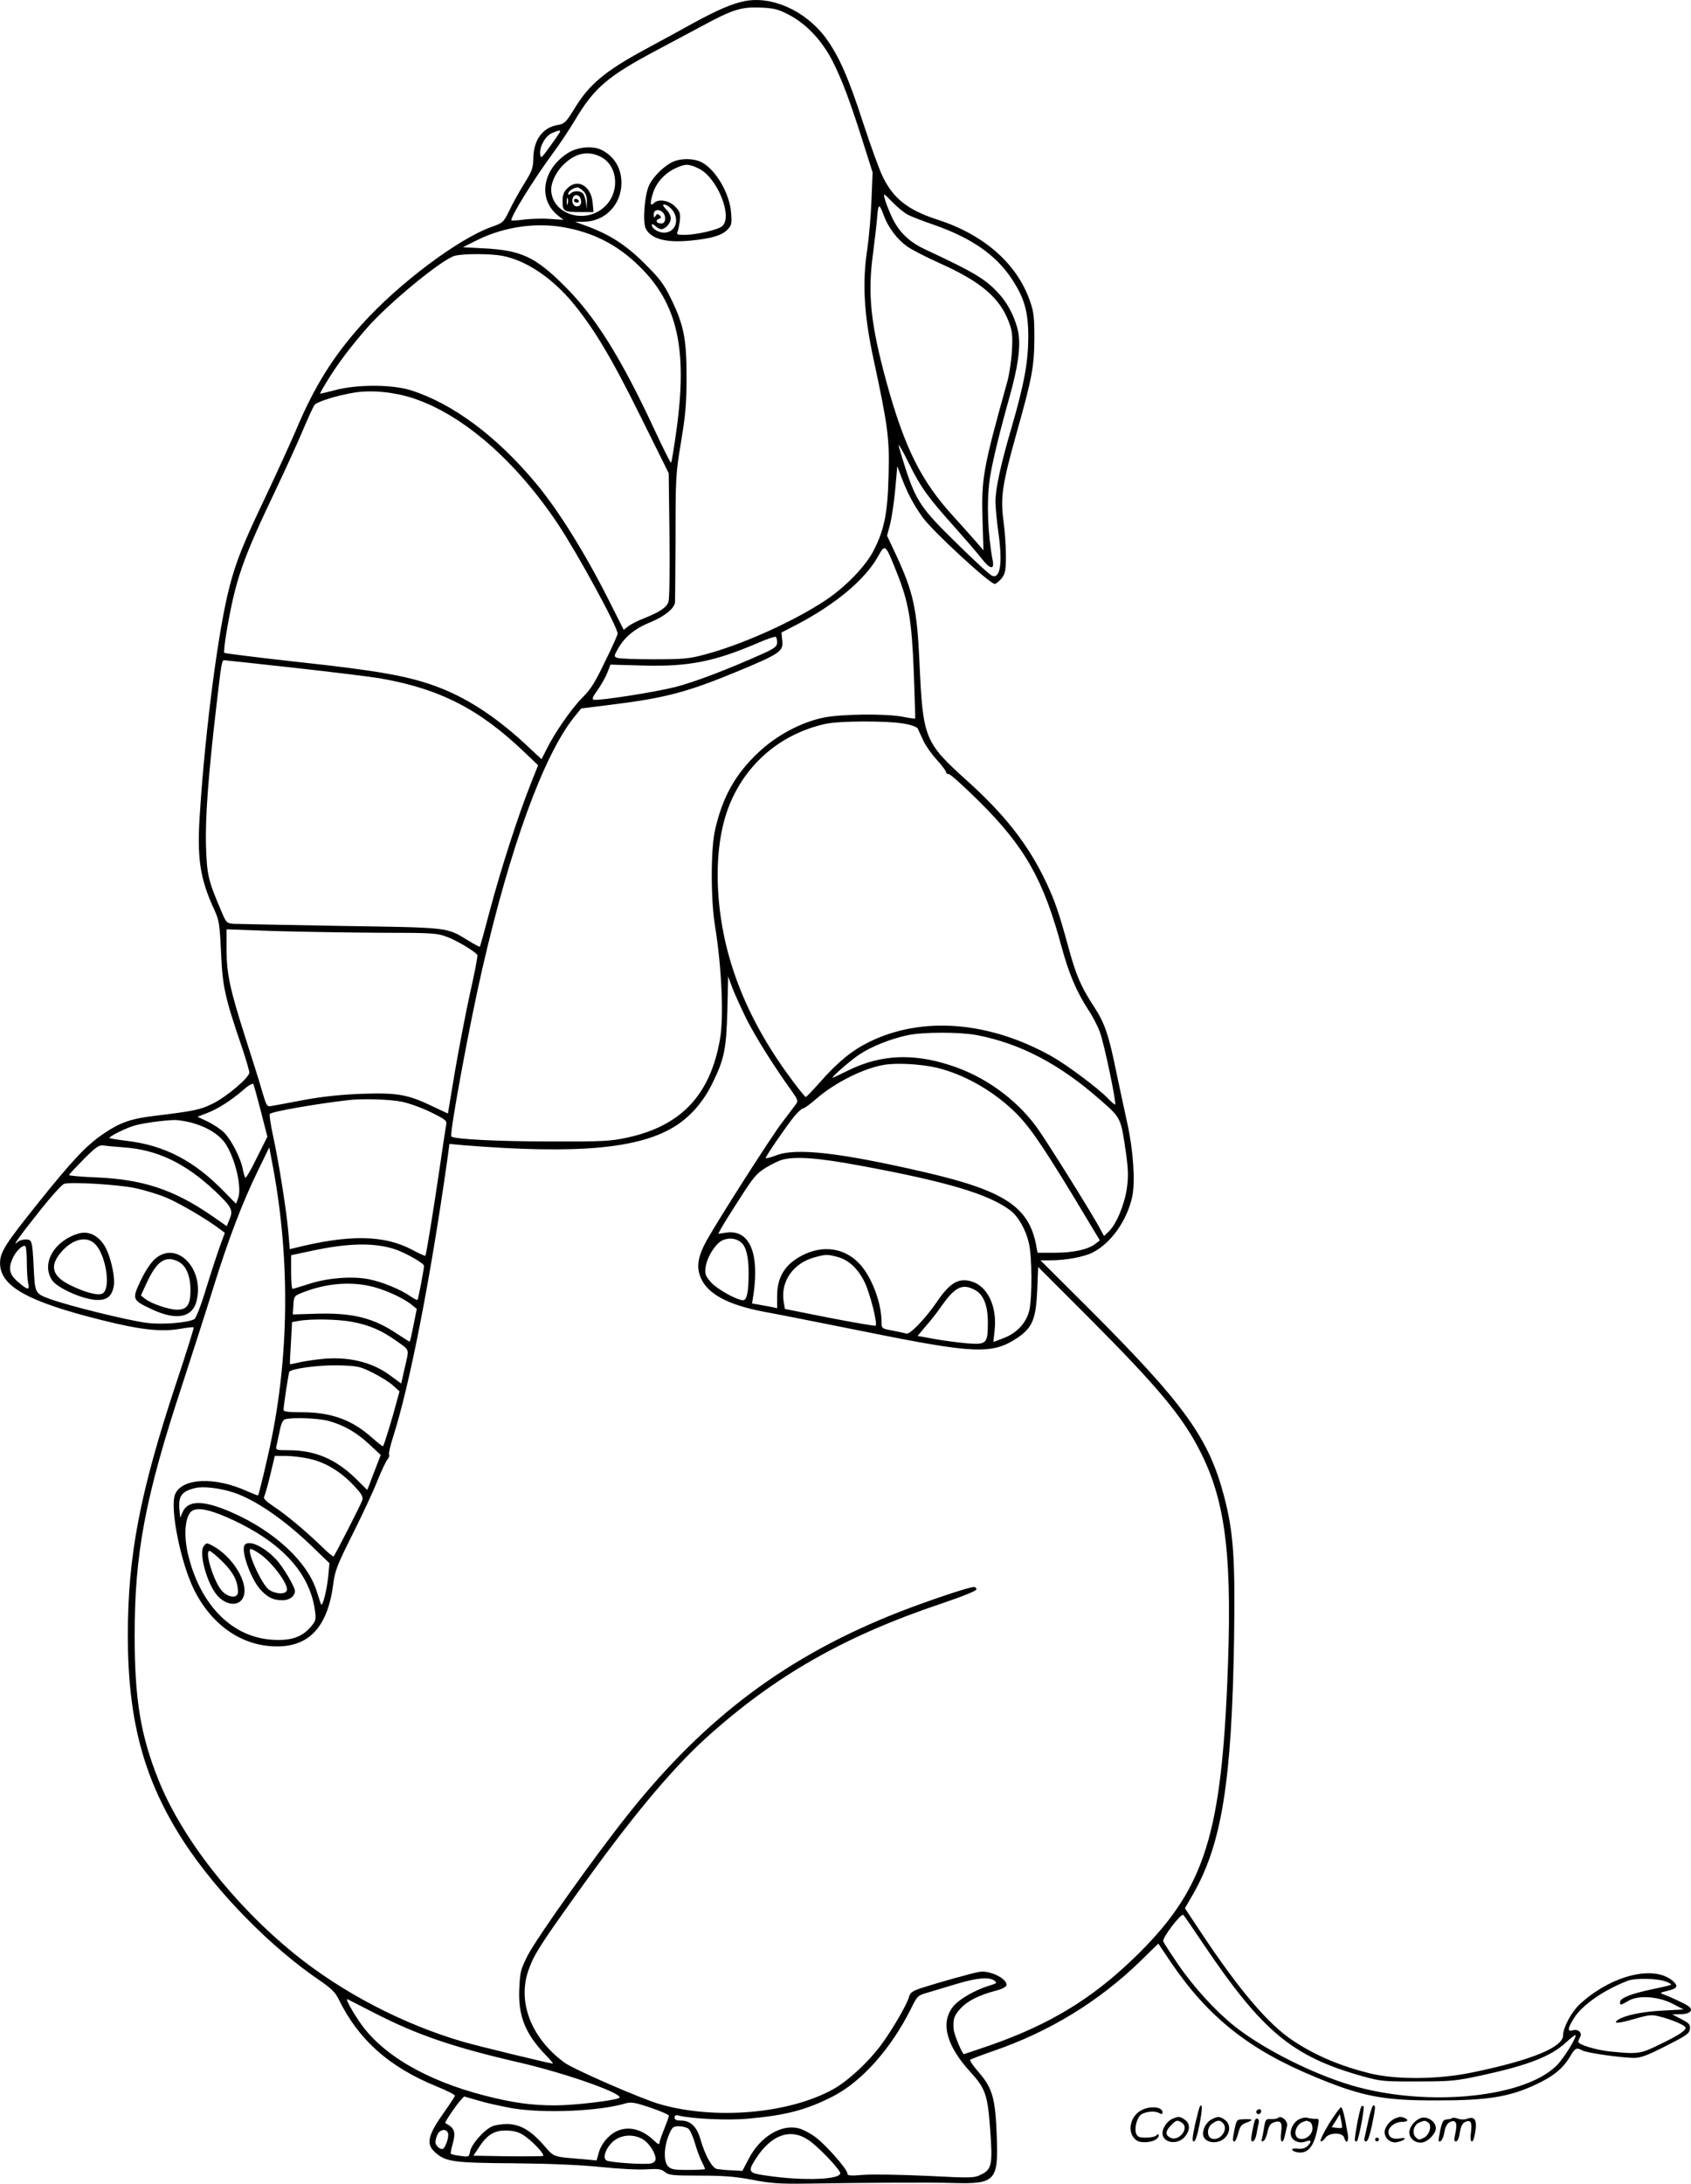 <?xml version="1.0" encoding="UTF-8"?>
<svg xmlns="http://www.w3.org/2000/svg" version="1.0" viewBox="0 0 890.714 1149.919" preserveAspectRatio="xMidYMid meet">
  <g transform="translate(-46.667,1188.684) scale(0.1,-0.1)" fill="#000000" stroke="none">
    <path d="M4385 11880 c-64 -13 -142 -47 -265 -114 -63 -35 -171 -94 -240 -131 -227 -122 -310 -191 -391 -326 -41 -66 -49 -74 -83 -80 -80 -13 -128 -77 -130 -173 -1 -54 -6 -69 -48 -136 -25 -41 -61 -104 -78 -141 -31 -63 -34 -66 -94 -87 -176 -63 -489 -298 -682 -512 -153 -170 -252 -329 -349 -560 -32 -74 -104 -232 -160 -350 -118 -247 -155 -340 -190 -475 -58 -223 -126 -740 -155 -1183 -17 -243 -1 -351 76 -517 25 -55 28 -75 35 -225 8 -179 19 -231 109 -495 22 -65 40 -127 40 -136 0 -26 -116 -125 -191 -163 -67 -33 -92 -39 -314 -66 -116 -14 -175 -34 -258 -90 -92 -61 -165 -138 -347 -365 -177 -221 -203 -262 -203 -320 0 -121 144 -202 532 -299 207 -52 315 -64 415 -47 38 7 70 10 73 8 2 -3 -41 -141 -97 -308 -187 -567 -250 -896 -250 -1315 0 -451 86 -765 297 -1089 174 -265 455 -552 715 -728 58 -40 81 -62 98 -97 104 -214 266 -358 516 -460 54 -22 98 -44 97 -50 -2 -5 -25 -41 -52 -79 -90 -126 -102 -172 -55 -216 56 -52 94 -58 419 -60 199 -2 354 -9 460 -20 88 -9 194 -15 235 -12 64 4 79 2 99 -14 21 -17 41 -19 185 -19 126 0 187 -5 276 -22 97 -19 142 -22 293 -20 326 5 641 7 767 3 219 -6 236 12 227 245 -7 199 -22 253 -93 336 -30 34 -51 65 -47 68 5 4 58 24 118 45 296 101 557 260 777 473 l96 94 61 -91 c199 -295 415 -468 771 -614 244 -101 356 -122 640 -121 263 0 378 19 515 83 93 43 145 86 181 147 28 47 34 50 66 33 24 -13 201 -38 270 -39 37 0 70 12 170 63 107 54 123 65 126 89 3 23 -3 30 -45 52 l-48 25 41 1 c54 0 75 22 42 44 -23 15 -97 49 -133 62 -16 5 -13 8 20 16 57 13 65 25 33 53 -100 87 -327 29 -492 -124 -42 -40 -86 -121 -86 -162 0 -63 -166 -131 -475 -195 -180 -38 -403 -40 -545 -5 -155 39 -283 93 -400 170 -132 87 -282 263 -485 568 l-87 131 40 69 c154 266 207 595 219 1353 6 422 -3 556 -52 745 -81 309 -208 486 -715 993 l-253 252 54 0 c80 0 176 18 221 41 98 50 182 170 209 296 16 80 5 241 -26 383 -14 63 -39 180 -56 260 -42 207 -62 267 -120 356 -68 104 -94 163 -135 314 -50 182 -71 244 -119 345 -92 194 -217 353 -414 530 -225 203 -233 223 -251 620 -13 287 -32 374 -126 575 l-45 96 16 59 c8 33 21 116 27 183 l11 124 22 -59 c32 -84 61 -139 111 -210 52 -73 359 -356 381 -351 9 2 25 16 37 31 18 24 21 42 21 120 0 51 -6 133 -13 183 -16 122 -6 191 67 452 84 298 95 356 96 507 0 110 -3 140 -23 196 -68 197 -242 350 -487 429 -155 50 -233 111 -289 227 -16 32 -62 158 -102 280 -80 247 -130 358 -200 453 -107 142 -285 221 -429 190z m235 -70 c92 -47 175 -134 232 -245 50 -99 93 -212 164 -438 l47 -148 -6 -147 c-3 -81 -13 -196 -22 -257 -27 -175 -18 -344 33 -580 76 -353 85 -419 79 -615 -5 -196 -22 -282 -78 -391 -41 -82 -148 -193 -255 -264 -169 -112 -443 -235 -639 -286 -78 -21 -113 -24 -265 -24 -96 0 -183 3 -193 8 -17 7 -17 9 4 46 35 63 88 107 171 141 72 29 125 71 130 103 1 7 2 161 3 342 0 316 1 337 29 505 24 145 29 204 29 345 0 198 -15 274 -85 415 -34 70 -58 102 -137 180 -99 99 -188 155 -314 200 l-52 19 48 0 c112 2 197 91 197 205 0 76 -37 138 -102 172 -47 25 -128 18 -180 -15 -136 -87 -160 -245 -50 -331 l27 -21 -70 5 c-38 3 -99 1 -135 -3 -36 -5 -67 -7 -69 -5 -11 10 114 213 221 358 32 43 84 121 115 173 100 168 172 229 428 365 77 41 185 99 240 128 159 86 205 101 305 97 73 -3 94 -8 150 -37z m-1206 -622 c-4 -7 -28 -42 -53 -76 -42 -58 -46 -62 -49 -38 -5 39 27 97 62 112 39 17 49 17 40 2z m213 -125 c96 -45 108 -190 22 -267 -104 -94 -279 -35 -279 94 0 39 29 97 67 132 62 59 125 72 190 41z m1622 -307 c17 -9 78 -33 134 -52 198 -69 326 -157 409 -280 70 -104 91 -175 91 -314 -1 -134 -21 -243 -89 -478 -56 -190 -84 -320 -84 -387 0 -27 7 -102 16 -166 22 -155 10 -239 -32 -225 -11 3 -94 79 -185 169 -188 183 -216 223 -274 401 -19 59 -35 113 -35 119 0 7 25 -37 55 -98 63 -127 101 -179 242 -336 56 -63 118 -135 139 -162 44 -57 69 -63 60 -14 -27 143 -33 307 -16 431 12 81 46 225 103 428 46 163 60 265 48 341 -12 67 -49 145 -93 196 -75 86 -128 118 -399 245 -86 40 -140 94 -176 173 -17 37 -34 81 -37 97 -7 27 -4 25 42 -22 26 -27 63 -57 81 -66z m-125 -9 c23 -60 69 -121 121 -158 22 -16 100 -56 173 -89 215 -96 314 -181 362 -307 19 -50 21 -72 17 -153 -3 -52 -14 -126 -25 -165 -128 -459 -136 -505 -130 -726 l5 -160 -46 53 c-25 29 -75 84 -110 123 -172 187 -259 362 -355 710 -83 304 -100 463 -71 675 9 69 19 156 22 193 6 75 11 75 37 4z m-1662 -62 c145 -30 264 -94 372 -200 201 -196 255 -435 196 -862 -13 -95 -26 -173 -29 -173 -4 1 -42 78 -86 172 -177 381 -313 598 -474 758 -154 154 -229 189 -426 199 l-110 6 76 38 c148 73 324 96 481 62z m-351 -145 c122 -23 253 -109 361 -234 116 -136 215 -301 368 -611 l149 -300 4 -325 c2 -188 0 -336 -5 -352 -11 -31 -46 -54 -131 -88 -32 -12 -68 -31 -81 -41 l-24 -19 -80 159 c-124 246 -265 472 -381 611 -208 250 -440 422 -661 492 -100 31 -286 31 -400 0 -41 -11 -76 -19 -77 -18 -2 1 18 36 43 76 49 80 116 169 203 269 114 131 400 366 464 381 48 12 187 11 248 0z m-466 -751 c261 -87 539 -329 762 -664 103 -155 313 -540 313 -575 0 -6 -29 -72 -66 -146 -52 -109 -76 -148 -119 -190 -56 -56 -145 -183 -189 -272 l-27 -53 -88 82 c-162 149 -315 247 -477 305 -145 52 -303 80 -719 125 -209 23 -383 45 -387 48 -3 3 2 53 12 111 48 278 83 378 258 745 55 116 121 260 146 321 26 61 52 118 59 128 13 18 121 51 213 66 93 14 208 2 309 -31z m2545 -916 c63 -158 79 -250 90 -527 5 -132 8 -241 7 -243 -2 -1 -30 2 -63 9 -90 18 -334 15 -424 -5 -119 -26 -245 -94 -339 -183 -122 -115 -188 -233 -228 -408 -23 -100 -23 -367 0 -506 35 -215 47 -481 26 -596 -51 -293 -204 -455 -485 -517 -91 -20 -126 -22 -419 -21 -268 0 -496 12 -511 26 -11 12 95 588 163 883 148 644 322 1120 481 1322 l40 49 143 18 c303 37 415 67 694 183 211 88 229 101 222 158 l-4 41 85 44 c200 105 355 235 422 354 40 71 39 71 100 -81z m-630 -369 c0 -21 -11 -30 -72 -58 -187 -84 -360 -150 -464 -177 -112 -28 -401 -73 -429 -67 -12 2 -7 15 20 52 19 27 42 68 51 91 l16 42 176 -5 c239 -6 374 21 610 123 43 18 80 31 85 28 4 -2 7 -15 7 -29z m-2542 -134 c199 -22 401 -47 449 -55 317 -55 527 -163 766 -393 l68 -65 -42 -106 c-65 -165 -153 -438 -210 -651 -28 -107 -53 -197 -55 -199 -1 -1 -29 13 -61 33 -116 71 -93 68 -673 77 -289 5 -542 10 -563 11 -36 3 -39 6 -63 63 -71 166 -77 193 -82 340 -5 151 11 373 54 740 27 234 29 245 42 245 5 0 171 -18 370 -40z m3211 -294 c37 -6 67 -17 72 -26 4 -8 17 -37 29 -63 12 -26 44 -72 71 -101 27 -30 49 -59 49 -65 0 -6 7 -11 15 -11 8 0 79 -64 158 -142 243 -241 341 -415 437 -773 37 -135 77 -230 138 -324 23 -34 51 -88 62 -119 23 -61 90 -382 80 -382 -3 0 -22 16 -41 36 -49 51 -215 175 -294 219 -329 184 -681 212 -960 75 -91 -45 -165 -105 -261 -214 -37 -42 -70 -76 -73 -76 -3 0 -34 37 -68 83 -238 317 -367 639 -392 975 -15 201 10 382 73 515 94 202 270 343 491 392 74 16 325 17 414 1z m-2764 -1101 c281 0 304 -2 357 -22 51 -19 145 -75 159 -95 3 -4 -14 -94 -38 -199 -23 -105 -59 -292 -80 -414 l-37 -222 -81 38 c-131 63 -185 72 -370 66 -111 -4 -204 -14 -305 -32 -80 -15 -157 -30 -172 -32 -25 -5 -27 -2 -48 68 -11 41 -52 171 -90 289 -84 263 -100 340 -100 471 l0 102 253 -9 c138 -4 387 -8 552 -9z m1935 -457 c48 -94 141 -243 236 -375 33 -47 36 -54 23 -71 -8 -10 -41 -55 -74 -98 -58 -76 -328 -499 -393 -614 -48 -85 -58 -141 -37 -195 34 -90 142 -149 337 -186 62 -11 304 -59 538 -106 573 -116 664 -119 796 -31 78 53 97 97 104 248 l5 125 260 -260 c373 -374 503 -529 598 -720 134 -269 167 -564 137 -1235 -36 -805 -130 -1076 -491 -1425 -224 -216 -446 -350 -758 -459 -73 -25 -135 -46 -137 -46 -9 0 -52 104 -54 130 -4 54 1 71 35 109 37 41 99 72 187 95 30 7 54 20 56 28 7 34 -88 81 -143 71 -37 -6 -218 -57 -302 -84 -51 -17 -62 -25 -68 -47 -9 -37 -88 -174 -147 -253 -66 -90 -173 -189 -251 -233 -233 -130 -624 -164 -917 -79 -97 28 -452 183 -500 218 -173 127 -248 315 -191 483 28 81 54 124 242 387 292 410 504 666 696 841 361 326 727 535 1240 707 110 37 183 67 183 74 0 7 -6 13 -13 13 -26 0 -243 -73 -392 -131 -588 -230 -1021 -553 -1428 -1064 -177 -222 -482 -651 -531 -746 -37 -73 -40 -87 -44 -173 -7 -145 31 -239 141 -353 23 -24 39 -43 36 -43 -15 0 -398 93 -473 115 -317 92 -642 262 -892 466 -317 258 -591 608 -713 914 -94 234 -125 425 -125 755 -1 436 56 734 249 1320 51 157 126 389 165 515 80 258 154 451 238 623 l57 117 17 -90 c90 -474 89 -974 -3 -1435 -20 -102 -68 -302 -73 -308 -2 -1 -27 9 -57 22 -170 78 -344 70 -380 -16 -29 -70 29 -360 100 -503 93 -186 251 -296 431 -298 175 -3 273 103 302 328 9 71 21 101 103 265 51 102 110 228 130 280 21 52 45 103 53 112 8 9 11 21 8 26 -3 4 6 44 20 88 89 277 197 831 286 1458 l12 89 76 -7 c602 -48 929 -18 1117 103 80 52 146 128 193 225 62 127 72 177 78 381 l4 180 23 -62 c13 -34 47 -108 75 -165z m1212 -82 c229 -44 437 -153 650 -341 110 -96 108 -93 135 -275 13 -95 14 -129 5 -193 -13 -86 -56 -189 -96 -226 l-24 -23 -18 33 c-38 74 -291 479 -341 546 -111 148 -274 264 -453 321 -195 63 -362 55 -527 -24 -43 -21 -82 -40 -88 -42 -22 -8 94 94 143 125 61 40 160 79 247 98 81 18 276 18 367 1z m-214 -171 c139 -33 287 -114 404 -224 79 -74 144 -167 324 -463 l134 -223 -22 -17 c-39 -31 -117 -48 -214 -48 l-92 0 -7 37 c-38 205 -168 290 -587 387 -450 104 -680 130 -785 88 -29 -11 -53 -17 -53 -13 0 10 111 171 151 220 19 22 39 41 46 41 6 0 38 23 70 51 95 83 245 159 354 178 66 12 192 5 277 -14z m-3557 -231 l34 -133 -55 -110 c-29 -61 -57 -108 -61 -106 -3 3 -9 22 -13 42 -9 56 -59 155 -98 195 -19 19 -59 45 -88 59 l-53 25 49 19 c56 21 129 67 194 124 25 22 48 35 51 29 3 -5 21 -70 40 -144z m743 51 c39 -8 108 -33 154 -56 80 -40 84 -43 78 -70 -3 -16 -17 -109 -31 -206 -34 -232 -73 -474 -78 -479 -2 -2 -33 12 -70 32 -148 78 -331 81 -618 9 l-26 -6 -7 83 c-9 112 -51 378 -81 513 -13 61 -21 113 -17 116 13 13 238 52 407 72 77 10 227 5 289 -8z m-1092 -115 c76 -23 137 -64 167 -113 50 -82 82 -227 62 -280 l-11 -29 -63 64 c-158 163 -313 243 -511 267 -49 6 -91 13 -93 15 -6 6 81 50 127 64 39 13 152 29 216 31 23 0 71 -8 106 -19z m-375 -125 c177 -12 326 -83 482 -230 88 -83 97 -101 77 -148 l-15 -37 -79 55 c-201 138 -363 192 -614 202 -76 3 -138 9 -138 12 0 3 35 40 77 83 63 63 81 76 102 73 14 -2 63 -7 108 -10z m3879 -96 c460 -85 677 -150 791 -235 43 -32 83 -102 99 -173 17 -69 18 -281 3 -352 -15 -67 -65 -122 -137 -149 l-53 -20 7 64 c13 126 -39 233 -126 256 -66 18 -112 -10 -180 -111 -59 -86 -140 -170 -159 -165 -9 3 -42 10 -73 16 -58 11 -58 11 -58 48 -1 103 -55 243 -121 309 -78 79 -188 94 -295 40 -93 -48 -134 -114 -134 -217 l0 -62 -27 6 c-16 3 -45 8 -66 12 l-39 7 8 51 c31 217 -23 339 -143 322 l-43 -6 15 28 c8 15 52 86 98 157 72 113 90 134 138 163 30 18 68 37 84 41 68 20 191 11 411 -30z m-3821 -118 c50 -10 125 -33 168 -51 69 -29 211 -112 281 -165 l27 -20 -24 -65 c-13 -36 -46 -136 -73 -223 -28 -94 -55 -162 -64 -167 -36 -19 -169 -30 -252 -19 -96 12 -412 90 -510 126 -77 29 -77 28 -84 168 -7 139 -9 145 -42 145 -15 0 -34 -6 -41 -12 -36 -34 4 23 109 155 63 80 124 148 135 150 40 11 282 -4 370 -22z m3197 -288 c25 -22 38 -77 38 -158 0 -100 -9 -145 -29 -145 -33 0 -137 58 -170 95 -29 33 -32 44 -28 77 7 55 53 127 90 144 36 15 73 10 99 -13z m-1830 -33 c55 -17 158 -75 158 -89 0 -17 -30 -175 -34 -179 -3 -2 -19 6 -35 17 -50 36 -152 78 -219 91 -88 18 -219 8 -317 -24 -44 -14 -83 -26 -87 -26 -5 0 -8 40 -8 89 l0 88 108 23 c192 41 324 44 434 10z m-1934 -69 c0 -44 3 -94 7 -111 9 -39 -2 -38 -53 6 -47 40 -54 72 -26 130 17 35 51 67 64 59 4 -3 8 -41 8 -84z m4266 28 c61 -15 110 -60 146 -132 29 -59 70 -220 59 -231 -3 -3 -112 16 -242 41 l-236 47 -7 42 c-15 105 52 200 164 230 60 16 64 16 116 3z m-2461 -154 c72 -15 173 -60 221 -98 l28 -23 -17 -84 c-9 -47 -18 -86 -20 -88 -1 -1 -32 18 -68 42 -124 83 -232 110 -421 105 l-127 -4 3 49 c3 48 4 49 50 67 117 46 240 58 351 34z m3187 -20 c47 -24 70 -81 70 -173 0 -111 -6 -117 -110 -109 -46 4 -123 14 -172 23 l-88 16 42 50 c24 27 58 70 76 96 77 111 115 132 182 97z m-3278 -169 c93 -18 155 -45 235 -102 69 -49 65 -38 43 -134 -4 -19 -11 -47 -14 -62 l-6 -27 -53 39 c-99 76 -232 107 -379 89 -45 -5 -98 -14 -117 -19 -19 -5 -36 -8 -37 -7 -1 1 1 52 5 112 l6 110 35 6 c65 12 208 9 282 -5z m110 -269 c40 -20 88 -50 106 -67 l33 -30 -17 -62 c-18 -70 -64 -221 -70 -227 -2 -2 -28 19 -59 46 -104 93 -214 133 -367 133 -72 0 -98 3 -98 13 1 26 27 197 31 201 17 17 158 35 256 33 106 -3 115 -5 185 -40z m-237 -252 c81 -22 149 -60 218 -125 l59 -55 -25 -65 c-14 -36 -30 -77 -35 -92 l-11 -27 -63 62 c-104 101 -213 147 -351 147 -67 0 -69 1 -64 23 3 12 10 48 17 79 7 38 17 58 28 61 40 11 172 6 227 -8z m-95 -201 c82 -18 165 -69 233 -143 38 -40 47 -56 42 -74 -6 -20 -142 -286 -151 -296 -3 -3 -33 22 -67 56 -81 78 -183 164 -252 209 -42 29 -53 40 -46 53 5 9 19 60 32 114 l23 97 58 0 c33 0 90 -7 128 -16z m-405 -176 c116 -38 269 -143 419 -288 l88 -85 -6 -65 c-8 -80 -31 -170 -39 -150 -3 8 -13 38 -22 67 -49 157 -226 320 -453 418 -146 63 -226 63 -254 -2 l-12 -28 -4 39 c-7 75 10 99 83 117 42 10 129 0 200 -23z m-94 -107 c30 -10 88 -35 129 -56 239 -120 371 -274 396 -462 6 -46 4 -53 -25 -86 -46 -52 -103 -71 -199 -65 -209 12 -376 177 -442 438 -24 94 -22 185 5 227 19 29 61 30 136 4z m5202 -2268 c314 -466 471 -596 842 -700 94 -26 112 -28 290 -27 175 0 202 3 336 32 244 53 365 100 444 173 23 21 45 39 49 39 15 0 -59 -122 -98 -160 -179 -179 -730 -223 -1123 -91 -203 67 -437 189 -575 299 -100 80 -216 207 -299 329 -38 56 -72 108 -75 117 -7 17 95 151 106 139 4 -4 51 -72 103 -150z m-1099 -196 c16 -12 14 -14 -25 -26 -73 -22 -154 -68 -187 -105 -74 -84 -44 -208 85 -349 80 -87 92 -121 105 -301 14 -187 9 -213 -47 -240 -37 -19 -49 -19 -289 -7 -138 6 -288 9 -333 5 -69 -6 -83 -4 -83 8 0 21 -111 148 -167 190 -26 20 -66 41 -89 47 -91 24 -204 -44 -264 -161 l-33 -63 -56 3 c-31 1 -66 5 -78 7 -26 6 -62 70 -87 157 -19 66 -52 98 -102 98 -25 0 -34 4 -34 16 0 12 6 15 23 10 71 -17 259 -26 364 -16 201 18 307 46 448 118 150 77 304 249 409 459 35 71 36 72 93 88 32 10 101 30 153 46 105 31 167 36 194 16z m3540 -6 c16 -6 27 -13 25 -16 -3 -2 -48 -13 -102 -24 -109 -23 -167 -46 -167 -67 0 -18 2 -18 45 7 52 31 160 23 236 -18 l54 -28 -115 -6 c-105 -6 -192 -24 -230 -48 -33 -22 3 -20 85 4 77 22 92 24 133 13 58 -14 128 -43 136 -56 9 -14 -32 -42 -139 -93 -97 -48 -112 -50 -260 -35 -73 8 -165 36 -165 51 0 4 4 15 10 25 12 23 -11 44 -40 35 -29 -9 -26 12 9 67 44 68 156 146 281 194 41 16 161 13 204 -5z m-6806 -164 c226 -116 416 -181 767 -262 247 -57 556 -167 523 -186 -26 -14 -238 -39 -338 -39 -124 0 -224 14 -368 51 -312 80 -546 218 -661 388 -45 66 -76 125 -64 120 5 -2 68 -35 141 -72z m726 -502 c167 -28 457 -16 596 25 30 9 50 6 133 -22 53 -18 97 -37 97 -43 0 -5 -12 -37 -25 -70 -14 -33 -25 -67 -25 -74 0 -10 -12 -3 -32 17 -78 74 -173 80 -239 13 -22 -21 -42 -54 -48 -79 l-12 -42 -62 6 c-172 14 -159 9 -216 74 -69 79 -125 111 -194 112 -29 0 -66 -6 -83 -15 -43 -22 -104 -92 -111 -129 -6 -30 -7 -30 -51 -24 -25 3 -48 8 -50 11 -3 2 1 24 8 48 19 69 12 87 -38 114 -5 2 55 92 80 119 l19 21 77 -22 c42 -13 122 -30 176 -40z m928 -107 c9 -7 24 -40 34 -73 9 -33 25 -77 35 -97 11 -21 19 -40 19 -43 0 -3 -40 -5 -88 -5 -77 0 -91 3 -107 20 -24 26 -21 103 5 165 17 41 23 45 53 45 18 0 40 -6 49 -12z m-1266 -23 c8 -20 -15 -85 -30 -85 -16 0 -36 21 -36 36 0 7 4 24 10 38 11 29 47 36 56 11z m411 -21 c44 -32 98 -92 91 -100 -3 -2 -87 -3 -187 -2 l-181 3 34 51 c43 64 84 86 152 81 37 -2 62 -11 91 -33z m1486 -15 c45 -29 149 -135 168 -171 21 -39 -189 -48 -393 -17 -90 13 -94 20 -49 90 80 124 180 160 274 98z m-868 1 c32 -20 65 -72 65 -103 0 -9 -10 -19 -21 -22 -26 -9 -221 4 -238 15 -22 13 -3 66 35 100 43 37 108 41 159 10z M4014 11036 c-46 -20 -102 -74 -126 -120 -26 -49 -38 -200 -19 -235 29 -53 108 -74 237 -61 110 11 161 27 191 56 23 23 25 32 21 87 -7 108 -87 241 -165 274 -41 16 -99 16 -139 -1z m134 -37 c96 -47 180 -252 123 -303 -21 -19 -136 -46 -200 -46 -37 0 -42 2 -35 18 4 9 9 36 12 59 3 37 0 47 -26 73 -32 32 -87 41 -110 18 -20 -20 -23 -3 -7 48 17 58 63 109 120 135 52 24 69 24 123 -2z m-148 -209 c48 -48 32 -122 -29 -128 -32 -3 -71 19 -71 41 0 6 8 3 18 -6 10 -10 25 -17 32 -17 22 0 50 32 50 57 0 13 -11 35 -25 48 -16 17 -20 25 -10 25 8 0 24 -9 35 -20z m-42 -22 c20 -20 15 -58 -7 -58 -26 0 -35 16 -14 24 13 5 14 9 4 19 -9 9 -14 9 -21 -3 -8 -12 -10 -10 -10 8 0 24 27 31 48 10z M3455 10895 c-19 -18 -25 -35 -25 -68 0 -53 6 -57 97 -57 l66 0 -5 52 c-9 87 -80 127 -133 73z m85 -15 c14 -14 19 -32 18 -57 l-1 -38 -4 35 c-3 19 -9 41 -15 47 -13 16 -50 17 -66 1 -9 -9 -12 -9 -12 0 0 12 28 31 48 32 6 0 21 -9 32 -20z m-15 -40 c8 -24 -1 -40 -21 -40 -17 0 -28 24 -20 45 8 22 34 18 41 -5z m-68 -27 c-3 -10 -5 -4 -5 12 0 17 2 24 5 18 2 -7 2 -21 0 -30z M3490 10830 c0 -5 7 -10 16 -10 8 0 12 5 9 10 -3 6 -10 10 -16 10 -5 0 -9 -4 -9 -10z M880 5391 c-130 -39 -198 -160 -138 -247 27 -39 150 -95 224 -102 61 -5 89 15 100 72 9 53 -21 177 -56 224 -35 48 -82 67 -130 53z m93 -61 c54 -64 77 -227 35 -254 -23 -14 -93 4 -175 45 -91 46 -106 99 -46 170 63 75 142 91 186 39z M1284 5258 c-24 -21 -52 -64 -77 -116 -46 -99 -45 -101 64 -152 124 -57 207 -42 230 42 46 171 -103 326 -217 226z m139 -26 c31 -27 47 -76 47 -139 0 -77 -18 -103 -70 -103 -44 0 -138 32 -170 58 l-21 17 25 55 c49 108 87 144 140 135 16 -3 38 -13 49 -23z M1540 3745 c-28 -34 17 -198 71 -260 49 -55 117 -59 138 -7 29 73 -57 214 -166 271 -28 14 -28 14 -43 -4z m100 -83 c57 -57 80 -103 80 -159 0 -34 -49 -31 -83 5 -42 43 -95 212 -67 212 6 0 38 -26 70 -58z M1757 3753 c-26 -25 32 -187 86 -242 37 -38 65 -51 112 -51 37 0 65 21 65 49 0 22 -62 126 -98 165 -63 67 -140 104 -165 79z m77 -48 c65 -44 151 -159 144 -192 -5 -23 -58 -22 -94 2 -38 25 -124 215 -96 215 5 0 26 -11 46 -25z M6786 792 c-3 -5 -14 -48 -25 -95 -14 -67 -16 -87 -6 -87 8 0 19 33 30 90 16 82 16 117 1 92z M7637 793 c-10 -18 -39 -174 -33 -180 3 -3 8 -4 10 -2 10 10 42 180 35 185 -4 2 -10 1 -12 -3z M7675 723 c-9 -43 -19 -86 -21 -95 -3 -11 0 -18 8 -18 9 0 19 29 31 84 20 96 20 106 8 106 -5 0 -17 -35 -26 -77z M6478 774 c-54 -29 -74 -103 -39 -145 15 -18 28 -23 60 -23 41 1 71 17 71 37 0 7 -4 7 -12 -1 -7 -7 -31 -12 -55 -12 -36 0 -45 4 -52 22 -9 24 1 71 20 94 16 19 73 28 98 15 17 -9 21 -9 21 3 0 29 -67 35 -112 10z M7467 703 c-30 -49 -49 -90 -44 -92 6 -2 17 6 25 18 20 29 91 30 99 1 10 -37 26 -22 19 18 -17 99 -28 142 -36 142 -4 0 -33 -39 -63 -87z m68 -21 c-2 -2 -15 -2 -29 0 l-25 3 22 34 21 35 7 -34 c4 -19 6 -36 4 -38z M7085 771 c-6 -11 9 -23 19 -14 9 9 7 23 -3 23 -6 0 -12 -4 -16 -9z M6644 730 c-28 -11 -54 -48 -54 -76 0 -52 78 -65 117 -20 29 34 30 70 1 90 -25 18 -34 19 -64 6z m50 -23 c39 -29 -20 -100 -63 -77 -28 14 -26 35 4 65 28 29 34 30 59 12z M6850 727 c-31 -15 -53 -60 -45 -88 9 -28 47 -41 85 -28 53 19 69 85 28 113 -27 19 -36 19 -68 3z m60 -22 c28 -34 -17 -94 -60 -80 -28 9 -27 59 2 79 28 20 42 20 58 1z M7197 733 c-4 -3 -20 -6 -36 -5 -27 1 -29 -3 -36 -45 -4 -25 -9 -52 -12 -61 -4 -10 -1 -13 8 -10 7 2 17 24 22 47 6 30 15 45 30 50 39 15 49 3 42 -50 -8 -56 9 -69 20 -16 4 17 9 39 11 48 7 26 -32 60 -49 42z M7310 727 c-31 -16 -51 -56 -43 -86 7 -29 45 -44 78 -31 29 11 33 -1 8 -25 -11 -11 -28 -15 -50 -13 -20 3 -32 0 -30 -6 2 -6 17 -12 34 -14 48 -5 78 30 96 110 14 67 14 68 -7 67 -12 0 -30 2 -41 5 -11 4 -31 0 -45 -7z m54 -13 c10 -4 16 -18 16 -35 0 -34 -38 -64 -70 -54 -35 11 -21 73 20 88 8 3 16 6 17 6 1 1 8 -2 17 -5z M7820 733 c-31 -11 -60 -47 -60 -74 0 -35 34 -61 69 -52 41 9 52 27 12 19 -37 -7 -61 6 -61 34 0 26 36 53 70 53 32 0 40 11 14 21 -18 7 -23 7 -44 -1z M7950 733 c-31 -11 -60 -47 -60 -75 0 -35 37 -62 74 -52 29 7 66 48 66 73 0 36 -45 66 -80 54z m38 -22 c23 -14 10 -64 -20 -81 -25 -13 -29 -13 -44 2 -22 21 -11 66 19 78 28 11 29 11 45 1z M8116 733 c-3 -3 -16 -6 -28 -7 -19 -1 -24 -10 -35 -56 -6 -30 -10 -56 -8 -58 10 -10 24 12 30 48 4 25 14 44 27 51 32 17 43 -2 31 -56 -8 -36 -8 -45 3 -45 8 0 16 18 20 45 4 30 13 49 25 56 32 16 41 2 34 -52 -8 -54 8 -69 19 -18 16 79 4 105 -41 88 -13 -5 -34 -4 -47 1 -13 5 -27 6 -30 3z M6970 677 c-12 -59 -12 -67 -1 -67 5 0 14 20 20 44 9 35 17 46 41 54 41 15 38 21 -10 19 -39 -1 -39 -2 -50 -50z M7075 718 c-2 -7 -8 -34 -13 -60 -7 -37 -7 -48 3 -48 7 0 16 17 20 38 3 20 9 47 12 60 5 23 -14 32 -22 10z M7710 620 c0 -5 5 -10 10 -10 6 0 10 5 10 10 0 6 -4 10 -10 10 -5 0 -10 -4 -10 -10z"></path>
  </g>
</svg>

